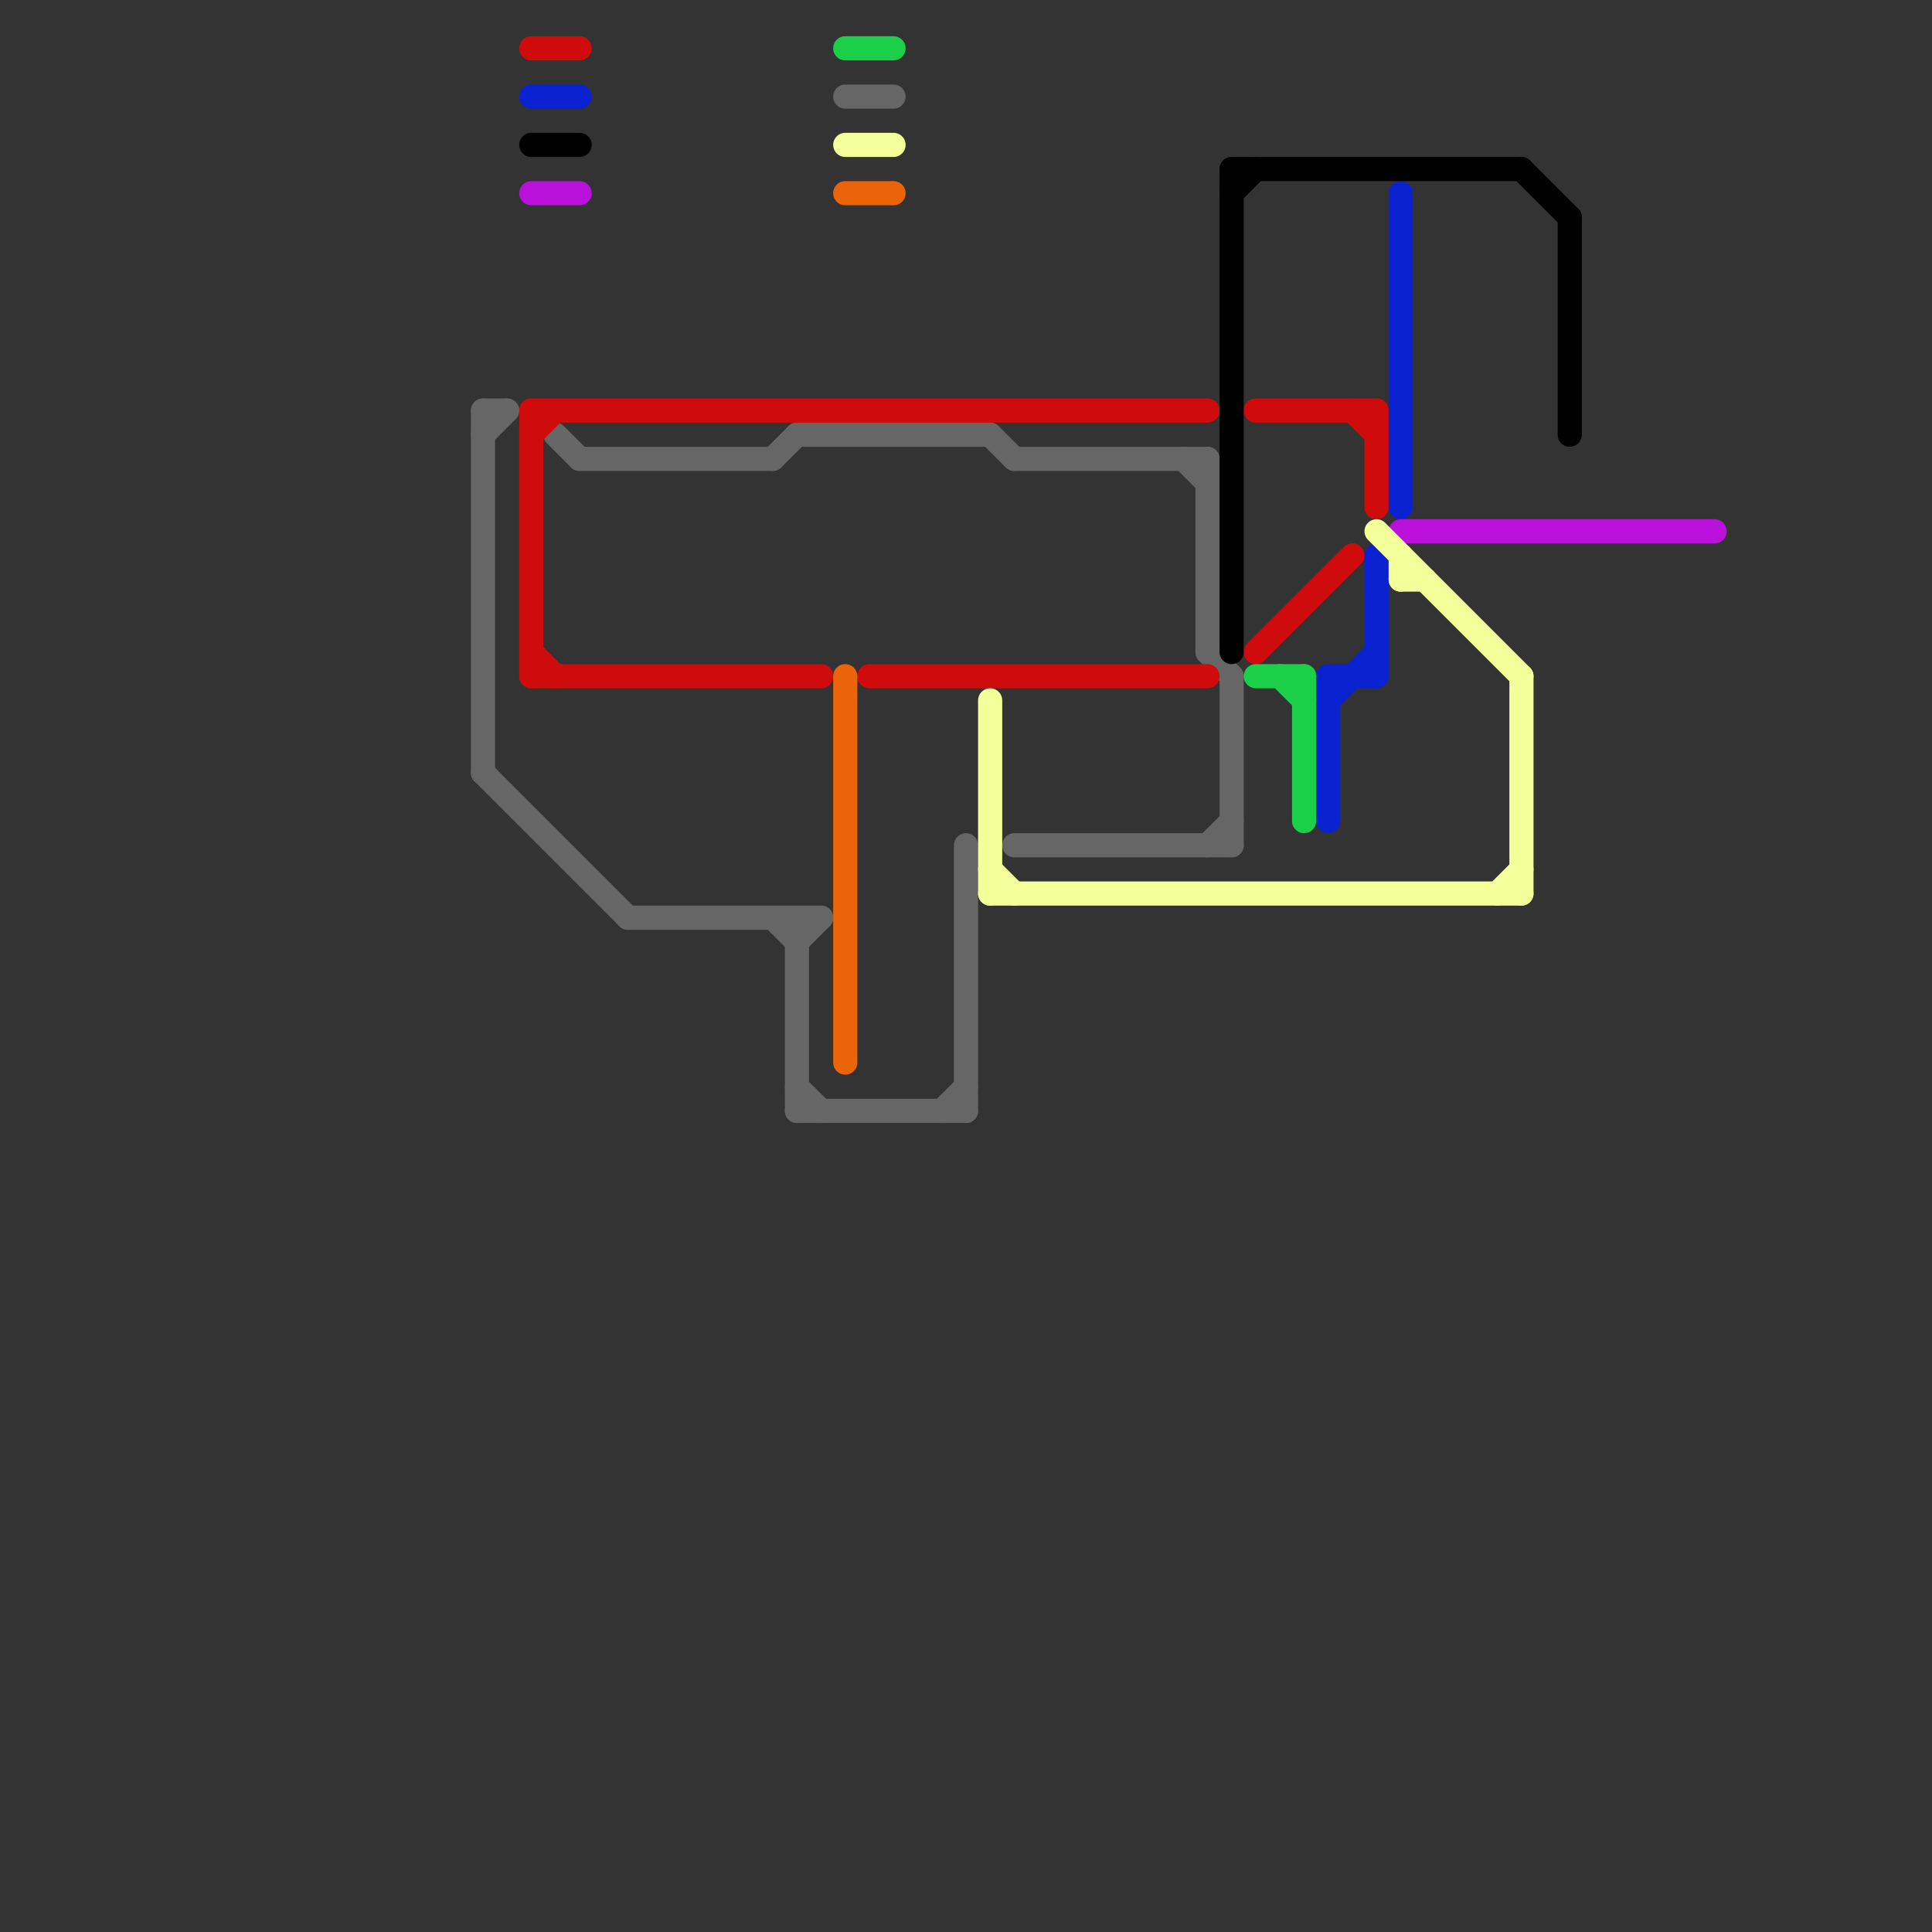 
<svg version="1.1" xmlns="http://www.w3.org/2000/svg" viewBox="0 0 80 80">
<rect x="0" y="0" width="80" height="80" fill="#333333" stroke="none"/>
<style>text { font: 1px Helvetica; font-weight: 600; white-space: pre; dominant-baseline: central; } line { stroke-width: 1; fill: none; stroke-linecap: round; stroke-linejoin: round; } .c0 { stroke: #666666 } .c1 { stroke: #d00b0b } .c2 { stroke: #0b22d0 } .c3 { stroke: #000000 } .c4 { stroke: #b910da } .c5 { stroke: #1bd048 } .c6 { stroke: #eb640a } .c7 { stroke: #f3ff99 }</style><defs><g id="wm-xf"><circle r="1.2" fill="#000"/><circle r="0.9" fill="#fff"/><circle r="0.6" fill="#000"/><circle r="0.3" fill="#fff"/></g><g id="wm"><circle r="0.6" fill="#000"/><circle r="0.3" fill="#fff"/></g></defs><line class="c0" x1="26" y1="38" x2="34" y2="38"/><line class="c0" x1="32" y1="38" x2="33" y2="39"/><line class="c0" x1="32" y1="19" x2="33" y2="18"/><line class="c0" x1="42" y1="19" x2="50" y2="19"/><line class="c0" x1="50" y1="27" x2="51" y2="28"/><line class="c0" x1="51" y1="28" x2="51" y2="35"/><line class="c0" x1="42" y1="35" x2="51" y2="35"/><line class="c0" x1="20" y1="17" x2="21" y2="17"/><line class="c0" x1="33" y1="39" x2="34" y2="38"/><line class="c0" x1="49" y1="19" x2="50" y2="20"/><line class="c0" x1="20" y1="32" x2="26" y2="38"/><line class="c0" x1="24" y1="19" x2="32" y2="19"/><line class="c0" x1="41" y1="18" x2="42" y2="19"/><line class="c0" x1="35" y1="4" x2="37" y2="4"/><line class="c0" x1="33" y1="38" x2="33" y2="46"/><line class="c0" x1="33" y1="46" x2="40" y2="46"/><line class="c0" x1="23" y1="18" x2="24" y2="19"/><line class="c0" x1="33" y1="18" x2="41" y2="18"/><line class="c0" x1="33" y1="45" x2="34" y2="46"/><line class="c0" x1="50" y1="19" x2="50" y2="27"/><line class="c0" x1="20" y1="18" x2="21" y2="17"/><line class="c0" x1="20" y1="17" x2="20" y2="32"/><line class="c0" x1="50" y1="35" x2="51" y2="34"/><line class="c0" x1="40" y1="35" x2="40" y2="46"/><line class="c0" x1="39" y1="46" x2="40" y2="45"/><line class="c1" x1="22" y1="27" x2="23" y2="28"/><line class="c1" x1="22" y1="28" x2="34" y2="28"/><line class="c1" x1="52" y1="17" x2="57" y2="17"/><line class="c1" x1="36" y1="28" x2="50" y2="28"/><line class="c1" x1="56" y1="17" x2="57" y2="18"/><line class="c1" x1="22" y1="18" x2="23" y2="17"/><line class="c1" x1="52" y1="27" x2="56" y2="23"/><line class="c1" x1="22" y1="17" x2="22" y2="28"/><line class="c1" x1="57" y1="17" x2="57" y2="21"/><line class="c1" x1="22" y1="17" x2="50" y2="17"/><line class="c1" x1="22" y1="2" x2="24" y2="2"/><line class="c2" x1="22" y1="4" x2="24" y2="4"/><line class="c2" x1="58" y1="8" x2="58" y2="21"/><line class="c2" x1="55" y1="29" x2="57" y2="27"/><line class="c2" x1="57" y1="23" x2="57" y2="28"/><line class="c2" x1="55" y1="28" x2="57" y2="28"/><line class="c2" x1="55" y1="28" x2="55" y2="34"/><line class="c3" x1="22" y1="6" x2="24" y2="6"/><line class="c3" x1="63" y1="7" x2="65" y2="9"/><line class="c3" x1="51" y1="7" x2="51" y2="27"/><line class="c3" x1="51" y1="7" x2="63" y2="7"/><line class="c3" x1="65" y1="9" x2="65" y2="18"/><line class="c3" x1="51" y1="8" x2="52" y2="7"/><line class="c4" x1="22" y1="8" x2="24" y2="8"/><line class="c4" x1="58" y1="22" x2="71" y2="22"/><line class="c5" x1="54" y1="28" x2="54" y2="34"/><line class="c5" x1="53" y1="28" x2="54" y2="29"/><line class="c5" x1="52" y1="28" x2="54" y2="28"/><line class="c5" x1="35" y1="2" x2="37" y2="2"/><line class="c6" x1="35" y1="28" x2="35" y2="44"/><line class="c6" x1="35" y1="8" x2="37" y2="8"/><line class="c7" x1="35" y1="6" x2="37" y2="6"/><line class="c7" x1="63" y1="28" x2="63" y2="37"/><line class="c7" x1="41" y1="36" x2="42" y2="37"/><line class="c7" x1="41" y1="37" x2="63" y2="37"/><line class="c7" x1="62" y1="37" x2="63" y2="36"/><line class="c7" x1="41" y1="29" x2="41" y2="37"/><line class="c7" x1="57" y1="22" x2="63" y2="28"/><line class="c7" x1="58" y1="23" x2="58" y2="24"/><line class="c7" x1="58" y1="24" x2="59" y2="24"/>
</svg>
